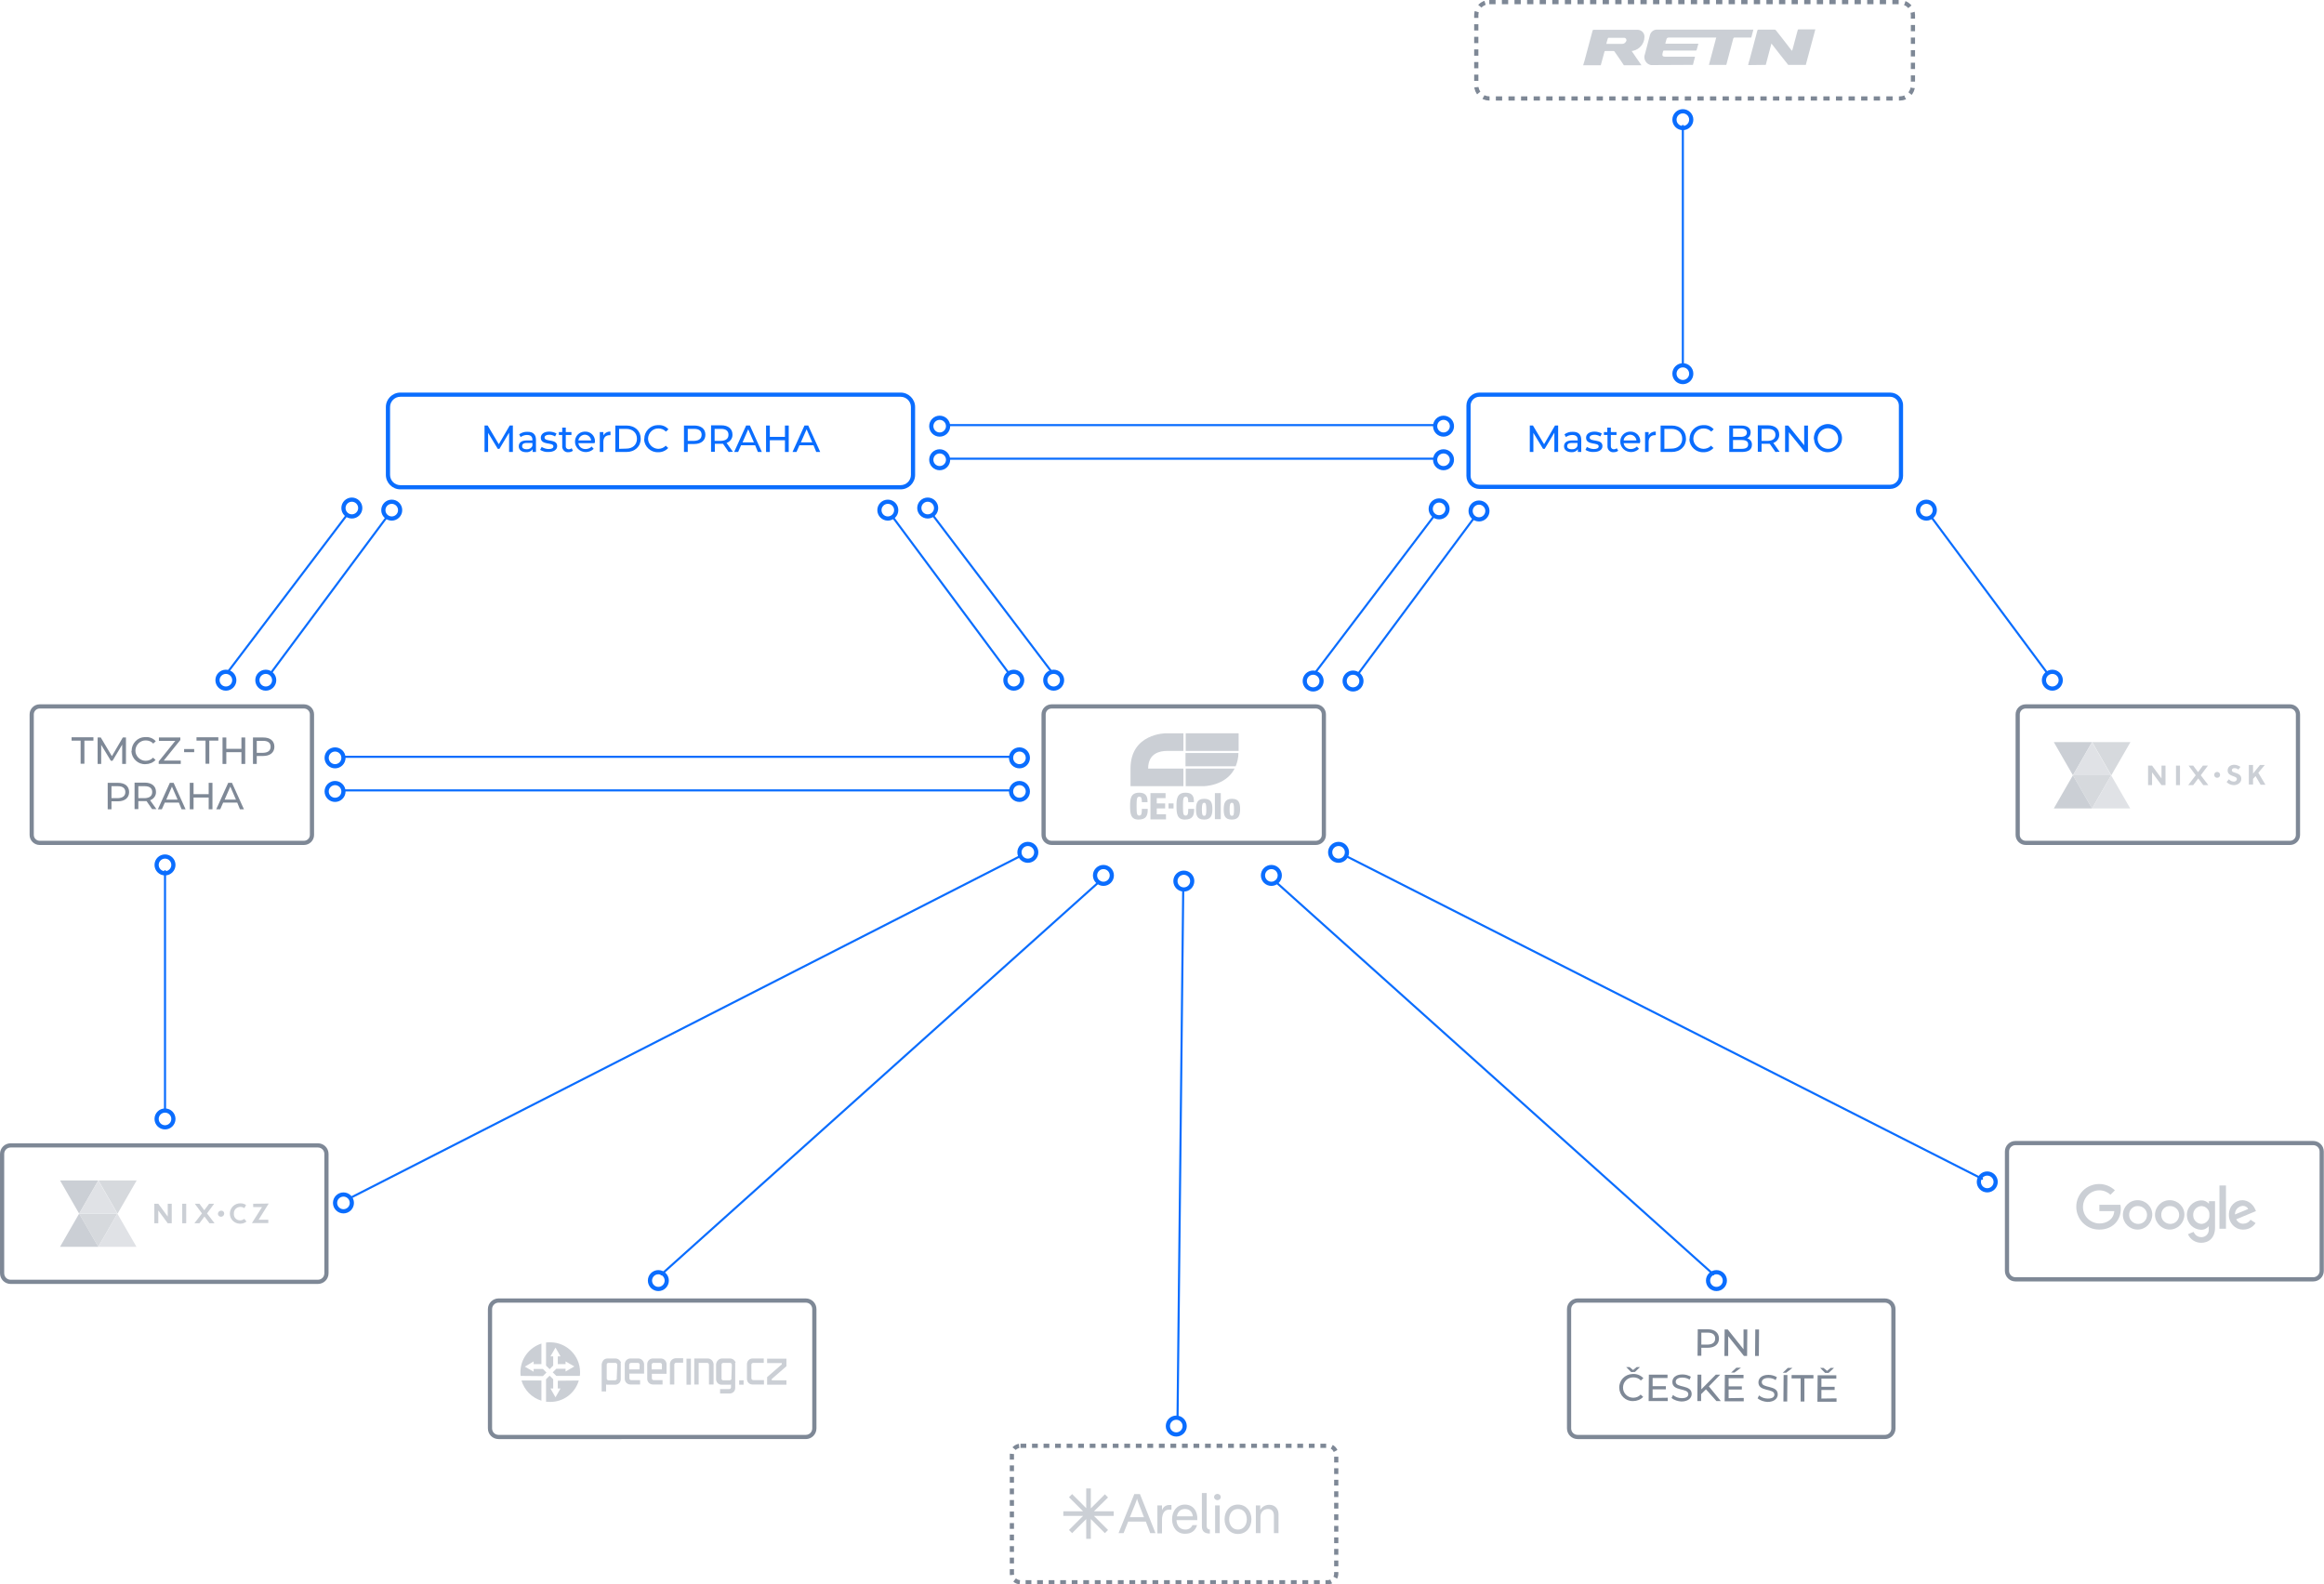 <?xml version="1.0" encoding="UTF-8"?> <svg xmlns="http://www.w3.org/2000/svg" xmlns:xlink="http://www.w3.org/1999/xlink" version="1.1" id="Vrstva_1" x="0px" y="0px" viewBox="0 0 1107 754.7" style="enable-background:new 0 0 1107 754.7;" xml:space="preserve"> <style type="text/css"> .st0{fill:#0A6DFE;} .st1{fill:none;stroke:#7E8896;stroke-width:2;stroke-miterlimit:10;stroke-dasharray:3;} .st2{fill:none;stroke:#7E8896;stroke-width:2;stroke-miterlimit:10;} .st3{fill:#7E8896;} .st4{fill:none;stroke:#7E8896;stroke-width:2;stroke-miterlimit:10;stroke-dasharray:2.747;} .st5{fill:none;stroke:#0A6DFE;stroke-miterlimit:10;} .st6{fill:none;stroke:#0A6DFE;stroke-width:2;stroke-linecap:round;stroke-miterlimit:10;} .st7{fill:none;stroke:#0A6DFE;stroke-linecap:round;stroke-miterlimit:10;} .st8{fill:#CBCFD5;} .st9{fill:#D6D9DD;} .st10{fill:#E0E2E6;} </style> <g id="Vrstva_2_00000047757699716844995650000011980952906248330910_"> <g id="Layer_1"> <path class="st0" d="M242.5,215.3l0-9.2l-4.6,7.7h-0.8l-4.6-7.6v9.1h-1.7v-12.6h1.5l5.3,8.9l5.2-8.9h1.5l0,12.6L242.5,215.3z"></path> <path class="st0" d="M255.3,209.5v5.8h-1.6V214c-0.7,1-1.9,1.5-3.1,1.4c-2.2,0-3.5-1.2-3.5-2.8c0-1.5,1-2.8,3.8-2.8h2.7v-0.3 c0-1.5-0.8-2.3-2.6-2.3c-1.1,0-2.2,0.4-3,1l-0.7-1.3c1.1-0.8,2.5-1.3,3.9-1.2C253.8,205.6,255.3,206.9,255.3,209.5z M253.6,212.4 V211h-2.7c-1.7,0-2.2,0.7-2.2,1.5c0,1,0.8,1.5,2.1,1.5C252,214.1,253.1,213.5,253.6,212.4z"></path> <path class="st0" d="M257.3,214.3l0.7-1.4c1,0.6,2.2,1,3.3,1c1.6,0,2.3-0.5,2.3-1.3c0-2.1-6-0.3-6-4.1c0-1.7,1.5-2.9,4-2.9 c1.2,0,2.4,0.3,3.5,0.9l-0.7,1.4c-0.8-0.5-1.8-0.8-2.8-0.8c-1.5,0-2.2,0.6-2.2,1.3c0,2.3,6,0.4,6,4.1c0,1.7-1.6,2.8-4.1,2.8 C259.8,215.4,258.5,215,257.3,214.3z"></path> <path class="st0" d="M272.9,214.7c-0.6,0.5-1.3,0.7-2.1,0.7c-1.5,0.2-2.8-0.9-3-2.4c0-0.2,0-0.4,0-0.6v-5.2h-1.6v-1.4h1.6v-2.1 h1.7v2.1h2.7v1.4h-2.7v5.2c-0.1,0.8,0.4,1.5,1.2,1.6c0.1,0,0.2,0,0.3,0c0.5,0,1-0.2,1.3-0.5L272.9,214.7z"></path> <path class="st0" d="M283.2,211.1h-7.7c0.2,1.7,1.7,2.9,3.5,2.8c1,0,2.1-0.4,2.8-1.2l1,1.1c-2,2-5.3,2.1-7.4,0.1 c-0.9-0.9-1.5-2.1-1.5-3.4c-0.1-2.6,1.9-4.8,4.5-4.9c0.1,0,0.2,0,0.3,0c2.5-0.1,4.7,1.9,4.7,4.5c0,0.1,0,0.3,0,0.4 C283.3,210.7,283.3,210.9,283.2,211.1z M275.5,209.8h6.1c-0.2-1.7-1.7-2.9-3.4-2.7C276.8,207.3,275.7,208.4,275.5,209.8z"></path> <path class="st0" d="M290.8,205.6v1.7c-0.1,0-0.3,0-0.4,0c-1.9,0-3,1.1-3,3.2v4.8h-1.7v-9.5h1.7v1.6 C288.1,206.2,289.4,205.5,290.8,205.6z"></path> <path class="st0" d="M293.1,202.7h5.3c4.1,0,6.8,2.6,6.8,6.3s-2.8,6.3-6.8,6.3h-5.3V202.7z M298.3,213.7c3.1,0,5.1-1.9,5.1-4.7 c0-2.8-2-4.7-5.1-4.7h-3.4v9.5L298.3,213.7z"></path> <path class="st0" d="M306.9,209c0-3.5,2.8-6.4,6.3-6.5c0.1,0,0.3,0,0.4,0c1.8-0.1,3.6,0.6,4.8,2l-1.2,1.1c-0.9-1-2.2-1.5-3.5-1.5 c-2.7-0.1-4.9,2.1-5,4.7s2.1,4.9,4.7,5c0.1,0,0.1,0,0.2,0c1.3,0,2.6-0.5,3.5-1.5l1.2,1.1c-1.2,1.3-3,2.1-4.8,2 c-3.5,0.2-6.5-2.6-6.7-6.1C306.9,209.2,306.9,209.1,306.9,209z"></path> <path class="st0" d="M336,207.1c0,2.7-2,4.4-5.3,4.4h-3.1v3.8h-1.8v-12.6h4.9C334,202.7,336,204.3,336,207.1z M334.2,207.1 c0-1.8-1.2-2.8-3.5-2.8h-3.1v5.7h3.1C333,209.9,334.2,208.9,334.2,207.1z"></path> <path class="st0" d="M347.1,215.3l-2.7-3.9c-0.3,0-0.5,0-0.8,0h-3.1v3.8h-1.8v-12.6h4.9c3.3,0,5.3,1.7,5.3,4.4 c0.1,1.8-1.1,3.4-2.8,4l3,4.2L347.1,215.3z M347,207.1c0-1.8-1.2-2.8-3.5-2.8h-3.1v5.7h3.1C345.8,209.9,347,208.9,347,207.1 L347,207.1z"></path> <path class="st0" d="M359.7,212.1H353l-1.4,3.2h-1.9l5.7-12.6h1.8l5.7,12.6h-1.9L359.7,212.1z M359.1,210.7l-2.7-6.2l-2.7,6.2 H359.1z"></path> <path class="st0" d="M375.7,202.7v12.6h-1.8v-5.6h-7.2v5.6h-1.8v-12.6h1.8v5.4h7.2v-5.4H375.7z"></path> <path class="st0" d="M387.5,212.1h-6.7l-1.4,3.2h-1.9l5.7-12.6h1.8l5.7,12.6h-1.9L387.5,212.1z M386.9,210.7l-2.7-6.2l-2.7,6.2 H386.9z"></path> <path class="st0" d="M429,189c2.7,0,4.9,2.2,4.9,4.9v32.3c0,2.7-2.2,4.9-4.9,4.9H190.7c-2.7,0-4.9-2.2-4.9-4.9v-32.3 c0-2.7,2.2-4.9,4.9-4.9H429 M429,187H190.7c-3.8,0-6.9,3.1-6.9,6.9v32.3c0,3.8,3.1,6.9,6.9,6.9H429c3.8,0,6.9-3.1,6.9-6.9 c0,0,0,0,0,0v-32.3C435.9,190.1,432.8,187,429,187C429,187,429,187,429,187z"></path> <path class="st0" d="M740.4,215.3l0-9.2l-4.6,7.7H735l-4.6-7.6v9.1h-1.7v-12.6h1.5l5.3,8.9l5.2-8.9h1.5l0,12.6L740.4,215.3z"></path> <path class="st0" d="M753.2,209.5v5.8h-1.6V214c-0.7,1-1.9,1.5-3.1,1.4c-2.2,0-3.5-1.2-3.5-2.8c0-1.5,1-2.8,3.8-2.8h2.7v-0.3 c0-1.5-0.8-2.3-2.6-2.3c-1.1,0-2.2,0.4-3,1l-0.7-1.3c1.1-0.8,2.5-1.3,3.9-1.2C751.7,205.6,753.2,206.9,753.2,209.5z M751.4,212.4 V211h-2.7c-1.7,0-2.2,0.7-2.2,1.5c0,1,0.8,1.5,2.1,1.5C749.9,214.1,751,213.5,751.4,212.4L751.4,212.4z"></path> <path class="st0" d="M755.2,214.3l0.7-1.4c1,0.6,2.2,1,3.3,1c1.6,0,2.3-0.5,2.3-1.3c0-2.1-6-0.3-6-4.1c0-1.7,1.5-2.9,4-2.9 c1.2,0,2.4,0.3,3.5,0.9l-0.7,1.4c-0.8-0.5-1.8-0.8-2.8-0.8c-1.5,0-2.3,0.6-2.3,1.3c0,2.3,6.1,0.4,6.1,4.1c0,1.7-1.6,2.8-4.1,2.8 C757.7,215.4,756.3,215,755.2,214.3z"></path> <path class="st0" d="M770.8,214.7c-0.6,0.5-1.3,0.7-2.1,0.7c-1.5,0.2-2.8-0.9-3-2.4c0-0.2,0-0.4,0-0.6v-5.2H764v-1.4h1.6v-2.1h1.7 v2.1h2.7v1.4h-2.7v5.2c-0.1,0.8,0.4,1.5,1.2,1.6c0.1,0,0.2,0,0.3,0c0.5,0,1-0.2,1.3-0.5L770.8,214.7z"></path> <path class="st0" d="M781.1,211.1h-7.7c0.2,1.7,1.7,2.9,3.5,2.8c1,0,2-0.4,2.8-1.2l1,1.1c-2,2-5.3,2.1-7.4,0.1 c-0.9-0.9-1.5-2.1-1.5-3.4c-0.1-2.6,1.9-4.8,4.5-4.9c0.1,0,0.2,0,0.3,0c2.5-0.1,4.7,1.9,4.7,4.5c0,0.1,0,0.3,0,0.4 C781.1,210.7,781.1,210.9,781.1,211.1z M773.4,209.8h6.1c-0.2-1.7-1.7-2.9-3.4-2.7C774.7,207.3,773.5,208.4,773.4,209.8z"></path> <path class="st0" d="M788.7,205.6v1.7c-0.1,0-0.3,0-0.4,0c-1.9,0-3,1.1-3,3.2v4.8h-1.7v-9.5h1.7v1.6 C785.9,206.2,787.3,205.5,788.7,205.6z"></path> <path class="st0" d="M791,202.7h5.3c4.1,0,6.8,2.6,6.8,6.3s-2.8,6.3-6.8,6.3H791V202.7z M796.2,213.7c3.1,0,5.1-1.9,5.1-4.7 c0-2.8-2-4.7-5.1-4.7h-3.4v9.5L796.2,213.7z"></path> <path class="st0" d="M804.8,209c0-3.5,2.8-6.4,6.3-6.5c0.1,0,0.3,0,0.4,0c1.8-0.1,3.6,0.6,4.8,2l-1.2,1.1c-0.9-1-2.2-1.5-3.5-1.5 c-2.7-0.1-4.9,2.1-5,4.7c-0.1,2.7,2.1,4.9,4.7,5c0.1,0,0.1,0,0.2,0c1.3,0,2.6-0.5,3.5-1.5l1.2,1.1c-1.2,1.3-3,2.1-4.8,2 c-3.5,0.2-6.5-2.6-6.7-6.1C804.8,209.2,804.8,209.1,804.8,209z"></path> <path class="st0" d="M834.5,211.9c0,2.2-1.6,3.4-4.8,3.4h-6v-12.6h5.7c2.9,0,4.5,1.2,4.5,3.3c0,1.2-0.6,2.3-1.7,2.8 C833.6,209.1,834.6,210.4,834.5,211.9z M825.5,204.1v4h3.7c1.8,0,2.9-0.7,2.9-2c0-1.3-1-2-2.9-2H825.5z M832.7,211.7 c0-1.5-1.1-2.1-3.1-2.1h-4.1v4.2h4.1C831.6,213.8,832.7,213.2,832.7,211.7L832.7,211.7z"></path> <path class="st0" d="M845.7,215.3l-2.7-3.9c-0.3,0-0.5,0-0.8,0h-3.1v3.8h-1.8v-12.6h4.9c3.3,0,5.3,1.7,5.3,4.4 c0.1,1.8-1.1,3.4-2.8,4l3,4.2L845.7,215.3z M845.7,207.1c0-1.8-1.2-2.8-3.5-2.8h-3.1v5.7h3.1C844.5,209.9,845.7,208.9,845.7,207.1 L845.7,207.1z"></path> <path class="st0" d="M861.2,202.7v12.6h-1.5l-7.6-9.4v9.4h-1.8v-12.6h1.5l7.6,9.4v-9.4H861.2z"></path> <path class="st0" d="M864,209c-0.1-3.7,2.7-6.8,6.4-7c3.7-0.1,6.8,2.7,7,6.4s-2.7,6.8-6.4,7c-0.1,0-0.2,0-0.2,0 c-3.5,0.2-6.5-2.6-6.7-6.1C864,209.2,864,209.1,864,209z M875.6,209c0-2.7-2.1-4.9-4.8-5c-2.7,0-4.9,2.1-5,4.8s2.1,4.9,4.8,5 c0,0,0,0,0.1,0c2.6,0.1,4.8-2,4.9-4.6C875.6,209.2,875.6,209.1,875.6,209z"></path> <path class="st0" d="M900.3,189c2.3,0,4.2,1.9,4.2,4.2v33.5c0,2.3-1.9,4.2-4.2,4.2H704.7c-2.3,0-4.2-1.9-4.2-4.2v-33.5 c0-2.3,1.9-4.2,4.2-4.2H900.3 M900.3,187H704.7c-3.4,0-6.2,2.8-6.2,6.2v0v33.5c0,3.4,2.8,6.2,6.2,6.2l0,0h195.6 c3.4,0,6.2-2.8,6.2-6.2c0,0,0,0,0,0v-33.5C906.6,189.8,903.8,187,900.3,187C900.3,187,900.3,187,900.3,187z"></path> <path class="st1" d="M709.4,1h195.6c3.4,0,6.2,2.8,6.2,6.2v33.5c0,3.4-2.8,6.2-6.2,6.2H709.4c-3.4,0-6.2-2.8-6.2-6.2V7.2 C703.2,3.8,706,1,709.4,1z"></path> <path class="st2" d="M500.9,336.5h125.9c2.1,0,3.8,1.7,3.8,3.8v57.4c0,2.1-1.7,3.8-3.8,3.8H500.9c-2.1,0-3.8-1.7-3.8-3.8v-57.4 C497.1,338.2,498.8,336.5,500.9,336.5z"></path> <path class="st2" d="M964.9,336.5h125.9c2.1,0,3.8,1.7,3.8,3.8v57.4c0,2.1-1.7,3.8-3.8,3.8H964.9c-2.1,0-3.8-1.7-3.8-3.8v-57.4 C961.1,338.2,962.8,336.5,964.9,336.5z"></path> <path class="st3" d="M818.8,637.6c0,2.7-2,4.4-5.3,4.4l-3.1,0l0,3.8l-1.8,0l0.1-12.6l4.9,0C816.8,633.2,818.8,634.9,818.8,637.6z M817,637.6c0-1.8-1.2-2.8-3.5-2.8l-3.1,0l0,5.7l3.1,0C815.8,640.4,817,639.4,817,637.6z"></path> <path class="st3" d="M832.3,633.3l-0.1,12.6l-1.5,0l-7.5-9.4l0,9.4l-1.8,0l0.1-12.6l1.5,0l7.5,9.4l0-9.4L832.3,633.3z"></path> <path class="st3" d="M836.1,633.3l1.8,0l-0.1,12.6l-1.8,0L836.1,633.3z"></path> <path class="st3" d="M781.5,664.3l1.2,1.1c-1.2,1.3-3,2-4.8,2c-3.6,0.1-6.5-2.7-6.6-6.3s2.7-6.5,6.3-6.6c0.1,0,0.3,0,0.4,0 c1.8-0.1,3.6,0.7,4.8,2l-1.2,1.1c-0.9-1-2.2-1.5-3.5-1.5c-2.7-0.1-4.9,2-5,4.7c-0.1,2.7,2,4.9,4.7,5c0.1,0,0.1,0,0.2,0 C779.3,665.8,780.6,665.3,781.5,664.3z M777,653.6l-2.4-2.4l1.6,0l1.7,1.4l1.7-1.4l1.6,0l-2.4,2.3L777,653.6z"></path> <path class="st3" d="M794.4,665.8l0,1.6l-9.1,0l0.1-12.6l8.9,0l0,1.6l-7.1,0l0,3.9l6.3,0l0,1.5l-6.3,0l0,4.1L794.4,665.8z"></path> <path class="st3" d="M796.2,665.9l0.7-1.4c1.2,1,2.6,1.5,4.2,1.5c2.2,0,3.1-0.8,3.1-1.9c0-3.1-7.6-1.2-7.6-5.8 c0-1.9,1.5-3.6,4.8-3.6c1.4,0,2.8,0.4,4,1.1l-0.6,1.4c-1-0.7-2.2-1-3.5-1c-2.1,0-3.1,0.9-3.1,2c0,3.1,7.6,1.2,7.6,5.8 c0,1.9-1.6,3.6-4.9,3.6C799.3,667.5,797.5,667,796.2,665.9z"></path> <path class="st3" d="M812.6,661.8l-2.3,2.3l0,3.3l-1.8,0l0.1-12.6l1.8,0l0,7l6.9-7l2.1,0l-5.4,5.6l5.7,7l-2.1,0L812.6,661.8z"></path> <path class="st3" d="M830.6,665.9l0,1.6l-9.1,0l0.1-12.6l8.9,0l0,1.6l-7.1,0l0,3.9l6.3,0l0,1.5l-6.3,0l0,4.1L830.6,665.9z M826.2,653.8l-1.6,0l2.5-2.3l2.2,0L826.2,653.8z"></path> <path class="st3" d="M837.2,666.1l0.7-1.4c1.2,1,2.6,1.5,4.2,1.5c2.2,0,3.1-0.8,3.1-1.9c0-3.1-7.6-1.2-7.6-5.8 c0-1.9,1.5-3.6,4.8-3.6c1.4,0,2.8,0.4,4,1.1l-0.6,1.4c-1-0.7-2.2-1-3.5-1c-2.1,0-3.1,0.9-3.1,2c0,3.1,7.6,1.2,7.6,5.8 c0,1.9-1.6,3.6-4.9,3.6C840.3,667.7,838.6,667.2,837.2,666.1z"></path> <path class="st3" d="M851.6,651.6l2.2,0l-3,2.3l-1.6,0L851.6,651.6z M849.6,655l1.8,0l-0.1,12.6l-1.8,0L849.6,655z"></path> <path class="st3" d="M857.7,656.6l-4.3,0l0-1.6l10.4,0l0,1.6l-4.3,0l0,11l-1.8,0L857.7,656.6z"></path> <path class="st3" d="M874.8,666.1l0,1.6l-9.1,0l0.1-12.6l8.9,0l0,1.6l-7.1,0l0,3.9l6.3,0l0,1.5l-6.3,0l0,4.1L874.8,666.1z M869.4,654l-2.4-2.4l1.6,0l1.7,1.4l1.7-1.4l1.6,0L871,654L869.4,654z"></path> <path class="st2" d="M237.5,619.5h146.3c2.3,0,4.1,1.8,4.1,4.1v56.8c0,2.3-1.8,4.1-4.1,4.1H237.5c-2.3,0-4.1-1.8-4.1-4.1v-56.8 C233.4,621.3,235.3,619.5,237.5,619.5z"></path> <path class="st2" d="M5.1,545.6h146.3c2.3,0,4.1,1.8,4.1,4.1v56.8c0,2.3-1.8,4.1-4.1,4.1H5.1c-2.3,0-4.1-1.8-4.1-4.1v-56.8 C1,547.4,2.8,545.6,5.1,545.6z"></path> <path class="st4" d="M486.1,688.7h146.3c2.3,0,4.1,1.8,4.1,4.1v56.8c0,2.3-1.8,4.1-4.1,4.1H486.1c-2.3,0-4.1-1.8-4.1-4.1v-56.8 C482,690.6,483.8,688.7,486.1,688.7z"></path> <path class="st2" d="M751.5,619.5h146.3c2.3,0,4.1,1.8,4.1,4.1v56.8c0,2.3-1.8,4.1-4.1,4.1H751.5c-2.3,0-4.1-1.8-4.1-4.1v-56.8 C747.4,621.3,749.3,619.5,751.5,619.5z"></path> <path class="st3" d="M38.4,352.8h-4.3v-1.6h10.4v1.6h-4.3v11h-1.8V352.8z"></path> <path class="st3" d="M58.2,363.9l0-9.2l-4.6,7.7h-0.8l-4.6-7.6v9.1h-1.7v-12.6H48l5.3,8.9l5.2-8.9h1.5l0,12.6H58.2z"></path> <path class="st3" d="M62.7,357.6c0-3.5,2.8-6.4,6.3-6.5c0.1,0,0.3,0,0.4,0c1.8-0.1,3.6,0.6,4.8,2l-1.2,1.1c-0.9-1-2.2-1.5-3.5-1.5 c-2.7-0.1-4.9,2.1-5,4.7s2.1,4.9,4.7,5c0.1,0,0.1,0,0.2,0c1.3,0,2.6-0.5,3.5-1.5l1.2,1.1c-1.2,1.3-3,2-4.8,2 c-3.5,0.2-6.5-2.6-6.7-6.1C62.7,357.8,62.7,357.7,62.7,357.6z"></path> <path class="st3" d="M86.1,362.3v1.6H75.6v-1.2l7.9-9.8h-7.8v-1.6h10.2v1.2l-7.9,9.8H86.1z"></path> <path class="st3" d="M87.7,356.8h4.8v1.5h-4.8V356.8z"></path> <path class="st3" d="M97.9,352.8h-4.3v-1.6H104v1.6h-4.3v11h-1.8V352.8z"></path> <path class="st3" d="M116.8,351.3v12.6H115v-5.6h-7.2v5.6h-1.8v-12.6h1.8v5.4h7.2v-5.4H116.8z"></path> <path class="st3" d="M130.7,355.7c0,2.7-2,4.4-5.3,4.4h-3.1v3.8h-1.8v-12.6h4.9C128.7,351.3,130.7,352.9,130.7,355.7z M128.9,355.7c0-1.8-1.2-2.8-3.5-2.8h-3.1v5.7h3.1C127.7,358.5,128.9,357.5,128.9,355.7z"></path> <path class="st3" d="M61.5,377.3c0,2.7-2,4.4-5.3,4.4h-3.1v3.8h-1.8v-12.6h4.9C59.5,372.9,61.5,374.5,61.5,377.3z M59.7,377.3 c0-1.8-1.2-2.8-3.5-2.8h-3.1v5.7h3.1C58.5,380.1,59.7,379.1,59.7,377.3z"></path> <path class="st3" d="M72.5,385.5l-2.7-3.9c-0.3,0-0.5,0-0.8,0h-3.1v3.8h-1.8v-12.6H69c3.3,0,5.3,1.7,5.3,4.4 c0.1,1.8-1.1,3.4-2.8,4l3,4.2H72.5z M72.5,377.3c0-1.8-1.2-2.8-3.5-2.8h-3.1v5.7H69C71.3,380.1,72.5,379.1,72.5,377.3L72.5,377.3z "></path> <path class="st3" d="M85.2,382.3h-6.7l-1.4,3.2h-1.9l5.7-12.6h1.8l5.7,12.6h-1.9L85.2,382.3z M84.6,380.9l-2.7-6.2l-2.7,6.2H84.6z "></path> <path class="st3" d="M101.2,372.9v12.6h-1.8v-5.6h-7.2v5.6h-1.8v-12.6h1.8v5.4h7.2v-5.4H101.2z"></path> <path class="st3" d="M113,382.3h-6.7l-1.4,3.2h-1.9l5.7-12.6h1.8l5.7,12.6h-1.9L113,382.3z M112.4,380.9l-2.7-6.2l-2.7,6.2H112.4z "></path> <path class="st2" d="M18.9,336.5h125.9c2.1,0,3.8,1.7,3.8,3.8v57.4c0,2.1-1.7,3.8-3.8,3.8H18.9c-2.1,0-3.8-1.7-3.8-3.8v-57.4 C15.1,338.2,16.8,336.5,18.9,336.5z"></path> <line class="st5" x1="452.1" y1="202.5" x2="683.1" y2="202.5"></line> <circle class="st6" cx="447.6" cy="203" r="4"></circle> <circle class="st6" cx="687.6" cy="203" r="4"></circle> <circle class="st6" cx="801.6" cy="178" r="4"></circle> <circle class="st6" cx="801.6" cy="57" r="4"></circle> <line class="st5" x1="452.1" y1="218.5" x2="683.1" y2="218.5"></line> <circle class="st6" cx="447.6" cy="219" r="4"></circle> <circle class="st6" cx="687.6" cy="219" r="4"></circle> <line class="st5" x1="163.1" y1="360.5" x2="481.1" y2="360.5"></line> <circle class="st6" cx="159.6" cy="361" r="4"></circle> <circle class="st6" cx="485.6" cy="361" r="4"></circle> <line class="st5" x1="163.1" y1="376.5" x2="481.1" y2="376.5"></line> <circle class="st6" cx="159.6" cy="377" r="4"></circle> <circle class="st6" cx="485.6" cy="377" r="4"></circle> <line class="st7" x1="801.6" y1="174" x2="801.6" y2="60"></line> <circle class="st6" cx="78.6" cy="533" r="4"></circle> <circle class="st6" cx="78.6" cy="412" r="4"></circle> <line class="st7" x1="78.6" y1="529" x2="78.6" y2="415"></line> <circle class="st6" cx="167.6" cy="242" r="4"></circle> <circle class="st6" cx="107.6" cy="324" r="4"></circle> <circle class="st6" cx="126.6" cy="324" r="4"></circle> <circle class="st6" cx="186.6" cy="243" r="4"></circle> <line class="st7" x1="165.1" y1="245.5" x2="108.6" y2="320"></line> <line class="st7" x1="184.1" y1="246.5" x2="129.1" y2="320.5"></line> <circle class="st6" cx="441.9" cy="242" r="4"></circle> <circle class="st6" cx="501.9" cy="324" r="4"></circle> <circle class="st6" cx="482.9" cy="324" r="4"></circle> <circle class="st6" cx="422.9" cy="243" r="4"></circle> <line class="st7" x1="444.4" y1="245.5" x2="500.9" y2="320"></line> <line class="st7" x1="425.4" y1="246.5" x2="480.4" y2="320.5"></line> <circle class="st6" cx="685.5" cy="242.4" r="4"></circle> <circle class="st6" cx="625.5" cy="324.4" r="4"></circle> <circle class="st6" cx="644.5" cy="324.4" r="4"></circle> <circle class="st6" cx="704.5" cy="243.4" r="4"></circle> <line class="st7" x1="683" y1="245.9" x2="626.5" y2="320.4"></line> <line class="st7" x1="702" y1="246.9" x2="647" y2="320.9"></line> <circle class="st6" cx="977.6" cy="324" r="4"></circle> <circle class="st6" cx="917.6" cy="243" r="4"></circle> <line class="st7" x1="920.1" y1="246.5" x2="975.1" y2="320.5"></line> <path id="path2998" class="st8" d="M1010,573.9h-10v3h7.1c-0.3,4.1-3.8,5.9-7.1,5.9c-4.4-0.1-7.9-3.6-7.8-8 c0.1-4.3,3.5-7.8,7.8-7.8c2,0,3.9,0.8,5.3,2.1l2.1-2.1c-2-1.9-4.7-3-7.5-3c-6,0-10.9,4.8-10.9,10.8c0,6,4.8,10.9,10.8,10.9 c0.1,0,0.2,0,0.3,0c5.8,0,10.1-4,10.1-9.9C1010.2,575.2,1010.2,574.5,1010,573.9L1010,573.9z"></path> <path id="path3000" class="st8" d="M1018.2,571.7c-3.9,0-7,3.2-7,7c0,3.9,3.2,7,7,7c3.8,0,6.9-3.1,7-7c0.1-3.8-3-6.9-6.8-7 C1018.4,571.7,1018.3,571.7,1018.2,571.7L1018.2,571.7z M1018.2,574.5c2.3-0.1,4.4,1.6,4.5,4s-1.6,4.4-4,4.5 c-2.3,0.1-4.4-1.6-4.5-4c0-0.1,0-0.2,0-0.3c-0.1-2.2,1.6-4.1,3.8-4.2C1018.1,574.5,1018.2,574.5,1018.2,574.5z"></path> <path id="path3005" class="st8" d="M1033.5,571.7c-3.9,0-7,3.2-7,7s3.2,7,7,7c3.8,0,6.9-3.1,7-7c0.1-3.8-3-6.9-6.8-7 C1033.6,571.7,1033.5,571.7,1033.5,571.7z M1033.5,574.5c2.3-0.1,4.4,1.6,4.5,4c0.1,2.3-1.6,4.4-4,4.5c-2.3,0.1-4.4-1.6-4.5-4 c0-0.1,0-0.2,0-0.3c-0.1-2.2,1.6-4.1,3.8-4.2C1033.4,574.5,1033.4,574.5,1033.5,574.5z"></path> <path id="path3007" class="st8" d="M1048.4,571.8c-3.9,0.2-6.9,3.4-6.7,7.3c0.1,3.6,3,6.5,6.6,6.7c1.5,0.1,2.9-0.6,3.8-1.7v1.4 c0.2,1.9-1.2,3.6-3.1,3.8c-0.2,0-0.4,0-0.5,0c-1.6,0-3-1-3.6-2.5l-2.7,1.1c1.1,2.5,3.5,4.1,6.3,4.1c3.7,0,6.6-2.4,6.6-7.3v-12.5 h-2.9v1.2C1051.2,572.3,1049.9,571.7,1048.4,571.8L1048.4,571.8z M1048.7,574.5c2.2,0.1,3.9,2,3.7,4.2c0,0,0,0.1,0,0.1 c0.2,2.1-1.4,4-3.6,4.2c-0.1,0-0.1,0-0.2,0c-2.2-0.1-3.9-1.9-3.9-4.1c0,0,0-0.1,0-0.1c-0.1-2.2,1.5-4.1,3.8-4.3 C1048.6,574.5,1048.7,574.5,1048.7,574.5L1048.7,574.5z"></path> <path id="path3011" class="st8" d="M1068.2,571.7c-3.5,0-6.5,2.8-6.5,7c-0.1,3.7,2.8,6.9,6.5,7c0.1,0,0.2,0,0.4,0 c2.3,0,4.5-1.1,5.8-3.1l-2.4-1.6c-0.7,1.2-2,1.9-3.4,1.9c-1.5,0.1-2.8-0.8-3.4-2.1l9.4-3.9l-0.5-1.1 C1073,573.4,1070.7,571.8,1068.2,571.7L1068.2,571.7z M1068.3,574.4c1.1,0,2.1,0.5,2.6,1.5l-6.3,2.6 C1064.5,576.4,1066.1,574.6,1068.3,574.4C1068.3,574.4,1068.3,574.4,1068.3,574.4z"></path> <path id="path3015" class="st8" d="M1057.2,585.3h3.1v-20.6h-3.1V585.3z"></path> <path class="st2" d="M960,544.5h141.9c2.2,0,4,1.8,4,4v56.9c0,2.2-1.8,4-4,4H960c-2.2,0-4-1.8-4-4v-56.9 C956,546.3,957.8,544.5,960,544.5z"></path> <circle class="st6" cx="163.6" cy="573" r="4"></circle> <circle class="st6" cx="489.6" cy="406" r="4"></circle> <line class="st7" x1="167.1" y1="570.5" x2="485.6" y2="408"></line> <circle class="st6" cx="946.6" cy="563" r="4"></circle> <circle class="st6" cx="637.6" cy="406" r="4"></circle> <line class="st7" x1="944.1" y1="561.5" x2="641.6" y2="408"></line> <circle class="st6" cx="313.6" cy="610" r="4"></circle> <circle class="st6" cx="525.6" cy="417" r="4"></circle> <line class="st7" x1="315.1" y1="607" x2="523.6" y2="420"></line> <circle class="st6" cx="817.6" cy="610" r="4"></circle> <circle class="st6" cx="605.6" cy="417" r="4"></circle> <line class="st7" x1="816.1" y1="607" x2="607.6" y2="420"></line> <circle class="st6" cx="563.9" cy="419.7" r="4"></circle> <circle class="st6" cx="560.3" cy="679.3" r="4"></circle> <line class="st7" x1="560.9" y1="675.5" x2="563.6" y2="424.5"></line> <path class="st8" d="M46.8,562.3l-9.1,15.8l-9.1-15.8H46.8z"></path> <path class="st9" d="M55.9,578.1l-9.1,15.8l-9.1-15.8H55.9z"></path> <path class="st10" d="M37.7,578.1l9.1-15.8l9.1,15.8H37.7z"></path> <path class="st8" d="M28.6,593.9l9.1-15.8l9.1,15.8H28.6z"></path> <path class="st9" d="M65.1,562.3l-9.1,15.8l-9.1-15.8H65.1z"></path> <path class="st10" d="M46.8,593.9l9.1-15.8l9.1,15.8H46.8z"></path> <path class="st8" d="M75.4,576.6v6.1h-1.9v-9.3h1.9l4.5,6.1v-6.1h1.9v9.3h-1.9L75.4,576.6z"></path> <path class="st8" d="M86.8,573.4h1.9v9.3h-1.9V573.4z"></path> <path class="st8" d="M95,573.4l2.3,3.1l2.3-3.1h2.4l-3.4,4.6l3.6,4.7h-2.4l-2.4-3.2l-2.4,3.2h-2.4l3.6-4.7l-3.4-4.6L95,573.4 L95,573.4z"></path> <path class="st8" d="M114.6,573.2c-2.7-0.1-5,2-5.1,4.7c0,0,0,0.1,0,0.1c-0.1,2.6,2,4.8,4.6,4.9c0.1,0,0.3,0,0.4,0 c1,0,2-0.3,2.9-1l-1-1.3c-0.6,0.4-1.2,0.7-1.9,0.7c-1.6,0.1-3-1.1-3.1-2.7c0-0.2,0-0.3,0-0.5c-0.1-1.7,1.2-3.1,2.9-3.2 c0.1,0,0.1,0,0.2,0c0.7,0,1.3,0.2,1.9,0.6l0.8-1.5C116.5,573.5,115.6,573.2,114.6,573.2z"></path> <path class="st8" d="M120.6,573.4v1.6h4.2l-4.8,7.6h7.8v-1.6h-4.6l4.8-7.7L120.6,573.4z"></path> <path class="st8" d="M106.8,578.1c0,0.8-0.7,1.5-1.5,1.5c-0.8,0-1.5-0.6-1.5-1.4c0,0,0,0,0,0c0-0.8,0.7-1.5,1.5-1.5 C106.1,576.6,106.8,577.2,106.8,578.1z"></path> <path class="st8" d="M564.8,374.5h8.4c0,0,10.6,0,14.9-8.4h-23.3V374.5z"></path> <path class="st8" d="M538.5,366.1v8.4h25.2v-8.4h-16.8c0-7.3,5.6-8.4,8.9-8.4h7.9v-8.4h-8.4C555.3,349.3,538.5,349.3,538.5,366.1"></path> <rect x="564.8" y="349.3" class="st8" width="25.2" height="8.4"></rect> <path class="st8" d="M564.8,365h23.8c0.8-2,1.3-4.1,1.3-6.3h-25.2V365z"></path> <path class="st8" d="M543.9,382.1c0-1.8-0.2-2.6-1.2-2.6c-1.2,0-1.3,1.1-1.3,4.4c0,3.7,0.1,4.6,1.3,4.6c1.1,0,1.2-1.2,1.2-3.2h2.8 v0.4c0,2.7-0.7,4.7-4.4,4.7c-3.7,0-4-2.8-4-6.5c0-3.2,0.2-6.3,4.3-6.3c2.6,0,4,1.1,4,4v0.5L543.9,382.1z"></path> <path class="st8" d="M548,377.8h7.2v2.4h-4.2v2.5h4v2.4h-4v2.8h4.4v2.4H548V377.8z"></path> <path class="st8" d="M566,382.1c0-1.8-0.2-2.6-1.2-2.6c-1.2,0-1.3,1.1-1.3,4.4c0,3.7,0.1,4.6,1.3,4.6c1.1,0,1.2-1.2,1.2-3.2h2.8 v0.4c0,2.7-0.7,4.7-4.4,4.7c-3.7,0-4-2.8-4-6.5c0-3.2,0.2-6.3,4.3-6.3c2.6,0,4,1.1,4,4v0.5L566,382.1z"></path> <path class="st8" d="M573.6,382.4c-0.8,0-1.1,0.8-1.1,3.1c0,2.3,0.2,3.1,1.1,3.1c0.9,0,1-0.8,1-3.1 C574.6,383.2,574.4,382.4,573.6,382.4 M569.7,385.5c0-2.8,0.6-5,3.9-5c3.4,0,3.9,2.1,3.9,4.9c0,2.8-0.6,5-3.9,5 C570.1,390.4,569.7,388.3,569.7,385.5"></path> <rect x="578.7" y="377.8" class="st8" width="2.8" height="12.4"></rect> <path class="st8" d="M586.8,382.4c-0.8,0-1.1,0.8-1.1,3.1c0,2.3,0.2,3.1,1.1,3.1c0.9,0,1-0.8,1-3.1 C587.8,383.2,587.6,382.4,586.8,382.4 M582.9,385.5c0-2.8,0.6-5,3.9-5c3.4,0,3.9,2.1,3.9,4.9c0,2.8-0.6,5-3.9,5 C583.3,390.4,582.9,388.3,582.9,385.5"></path> <rect x="556.6" y="382.7" class="st8" width="2.4" height="2.4"></rect> <path class="st8" d="M996.5,353.5l-9.1,15.8l-9.1-15.8H996.5z"></path> <path class="st9" d="M1005.6,369.3l-9.1,15.8l-9.1-15.8H1005.6z"></path> <path class="st10" d="M987.4,369.3l9.1-15.8l9.1,15.8H987.4z"></path> <path class="st8" d="M978.3,385.1l9.1-15.8l9.1,15.8H978.3z"></path> <path class="st9" d="M1014.8,353.5l-9.1,15.8l-9.1-15.8H1014.8z"></path> <path class="st10" d="M996.5,385.1l9.1-15.8l9.1,15.8H996.5z"></path> <path class="st8" d="M1025.1,367.9v6.1h-1.9v-9.3h1.9l4.5,6.1v-6.1h1.9v9.3h-1.9L1025.1,367.9z"></path> <path class="st8" d="M1036.5,364.7h1.9v9.3h-1.9V364.7z"></path> <path class="st8" d="M1044.7,364.7l2.3,3.1l2.3-3.1h2.4l-3.4,4.6l3.6,4.7h-2.4l-2.4-3.2l-2.4,3.2h-2.4l3.6-4.7l-3.4-4.6 L1044.7,364.7L1044.7,364.7z"></path> <path class="st8" d="M1057.5,369.1c0,0.8-0.6,1.4-1.4,1.4s-1.4-0.6-1.4-1.4c0-0.8,0.6-1.4,1.4-1.4 C1056.9,367.7,1057.5,368.3,1057.5,369.1C1057.5,369.1,1057.5,369.1,1057.5,369.1z"></path> <path class="st8" d="M1066.2,366.6c-0.5-0.5-1.2-0.7-1.9-0.7c-0.7,0-1.2,0.4-1.2,1c0,0.9,1.1,1,2.2,1.4s2.3,1,2.3,2.7 c0,2-2,3-3.5,3c-1.3,0-2.6-0.5-3.5-1.5l1.1-1.3c0.6,0.7,1.4,1.1,2.3,1.1c0.7,0.1,1.4-0.4,1.5-1.1c0,0,0-0.1,0-0.1 c0-0.9-1.1-1.1-2.1-1.5c-1.1-0.4-2.3-1-2.3-2.6c0-1.8,1.5-2.7,3.1-2.7c1.1,0,2.1,0.4,3,1L1066.2,366.6z"></path> <path class="st8" d="M1076.5,364.4l-3.3,4.1v-4.1h-2v9.3h2V371l1.2-1.3l2.4,4.1h2.3l-3.4-5.7l3.1-3.7L1076.5,364.4z"></path> <path class="st8" d="M276.2,655.4H265l-1.7-1.7l1.7-1.7h4.4v1.3l4.2-2.4l-4.2-2.4v1.3h-3.7v-3.7h1.3l-2.4-4.2l-2.4,4.2h1.3v4.4 c-0.2,0.2-0.9,0.9-1.7,1.7c-0.8-0.8-1.5-1.5-1.7-1.7v-11c0.7-0.1,1.3-0.1,2-0.1c7.8,0,14.2,6.4,14.2,14.2 C276.3,654.3,276.3,654.9,276.2,655.4z M275.7,657.6c-1.8,6.1-7.3,10.2-13.6,10.2c-0.7,0-1.3-0.1-2-0.1V657l1.7-1.7l0.6,0.6 c0.5,0.5,1,1,1.1,1.1v4.4h-1.3l2.4,4.2l2.4-4.2h-1.3v-3.7L275.7,657.6z M257.9,667.2c-4.6-1.4-8.1-5-9.5-9.6h9.5V667.2z M248,655.4c-0.1-0.6-0.1-1.2-0.1-1.8c0-6.2,4.1-11.7,10-13.6v9.8h-3.7v-1.3L250,651l4.2,2.4v-1.3h4.4l1.7,1.7 c-0.6,0.6-1.1,1.1-1.7,1.7L248,655.4z M327,659.6h2.1v-12.4H327V659.6z M374.6,650.8v-3.6h-9.2v2.1h7v0.6l-7,6.1v3.6h9.2v-2.1h-7 v-0.6L374.6,650.8z M352.1,659.6h2.1v-2.1h-2.1V659.6z M314.7,647.1H311c-1.5,0-2.7,1.2-2.7,2.7c0,0,0,0,0,0v7 c0,1.5,1.2,2.7,2.7,2.7c0,0,0,0,0.1,0h4.5v-2.1h-4.3c-0.4,0-0.8-0.4-0.8-0.8c0,0,0,0,0,0v-2.2h7v-4.5 C317.5,648.3,316.3,647.1,314.7,647.1C314.7,647.1,314.7,647.1,314.7,647.1z M315.3,652.3h-4.9v-2.2c0-0.5,0.4-0.9,0.9-0.9h3.2 c0.4,0,0.8,0.4,0.8,0.8c0,0,0,0,0,0V652.3z M337.1,647.1h-6.4v12.4h2.1v-10.3h4c0.5,0,0.8,0.3,0.9,0.8v9.5h2.2v-9.7 C339.8,648.3,338.6,647.1,337.1,647.1C337.1,647.1,337.1,647.1,337.1,647.1L337.1,647.1z M304,647.1h-3.7c-1.5,0-2.7,1.2-2.7,2.7 c0,0,0,0,0,0v7c0,1.5,1.2,2.7,2.7,2.7c0,0,0,0,0.1,0h4.5v-2.1h-4.3c-0.5,0-0.8-0.4-0.8-0.9c0,0,0,0,0,0v-2.2h7v-4.5 C306.7,648.3,305.5,647.1,304,647.1C304,647.1,304,647.1,304,647.1L304,647.1z M304.6,652.3h-4.9v-2.2c0-0.5,0.4-0.9,0.9-0.9h3.3 c0.4,0,0.8,0.4,0.8,0.8c0,0,0,0,0,0L304.6,652.3z M319.1,649.8v9.7h2.1v-9.5c0-0.4,0.3-0.8,0.8-0.9c0,0,0,0,0,0h3.4v-2.1h-3.6 C320.3,647.1,319.1,648.3,319.1,649.8L319.1,649.8z M355.8,649.8v7c0,1.5,1.1,2.7,2.6,2.7c0.1,0,0.1,0,0.2,0h5.3v-2.1h-5.1 c-0.5,0-0.9-0.4-0.9-0.9v-6.4c0-0.5,0.3-0.8,0.8-0.9c0,0,0,0,0,0h5.1v-2.1h-5.3C357,647.1,355.8,648.3,355.8,649.8L355.8,649.8z M350.4,649.1l-0.1-0.3l-0.1-0.2l-0.2-0.3l-0.1-0.1c-0.5-0.7-1.3-1.1-2.2-1.1h-3.7c-0.9,0-1.7,0.4-2.2,1.1l-0.1,0.1l-0.2,0.3 l-0.1,0.2l-0.1,0.3l-0.1,0.3c0,0.2-0.1,0.4-0.1,0.5v7c0,1.5,1.1,2.7,2.6,2.7c0.1,0,0.1,0,0.2,0h3.7c0.2,0,0.4,0,0.6-0.1v1.3 c0,0.5-0.4,0.9-0.9,0.9h-4.3v2.1h4.5c1.5,0,2.7-1.1,2.7-2.6c0-0.1,0-0.1,0-0.2v-11.3c0-0.2,0-0.4-0.1-0.5L350.4,649.1z M348.4,655.9l0,0.7v0.1l0,0.2c-0.1,0.3-0.4,0.5-0.7,0.6h-3.3c-0.3,0-0.6-0.3-0.7-0.6v-0.1l0-0.2V656h0v-5.2h0V650 c0-0.5,0.4-0.8,0.9-0.8c0,0,0,0,0,0h3.1c0.5,0,0.8,0.3,0.9,0.8v0v0.7h0L348.4,655.9z M295.8,649.1l-0.1-0.3l-0.1-0.2l-0.2-0.3 l-0.1-0.1c-0.5-0.7-1.3-1.1-2.2-1.1h-3.7c-0.9,0-1.7,0.4-2.2,1.1l0,0.1l-0.2,0.3l-0.1,0.2l-0.1,0.3l-0.1,0.3 c0,0.2-0.1,0.4-0.1,0.5v12.9h2.1v-3.3c0.2,0,0.4,0.1,0.6,0.1h3.7c1.5,0,2.7-1.1,2.7-2.6c0-0.1,0-0.1,0-0.2v-7c0-0.2,0-0.4-0.1-0.5 L295.8,649.1z M293.8,655.9l0,0.7l0,0.1l0,0.2c-0.1,0.3-0.4,0.5-0.7,0.6h-3.3c-0.3,0-0.6-0.2-0.7-0.5l-0.1-0.2V656h0v-5.2h0V650 c0-0.5,0.4-0.8,0.9-0.8c0,0,0,0,0,0h3.2c0.5,0,0.8,0.3,0.9,0.8c0,0,0,0,0,0v0.7h0L293.8,655.9z"></path> <path class="st8" d="M777.5,24.7c-0.1-0.1-0.2-0.2-0.3-0.4c0.3,0,0.5-0.1,0.7-0.1c3.1-0.7,5.4-3.4,5.4-6.6 c0.1-1.8-1.3-3.3-3.1-3.4c-0.1,0-0.2,0-0.3,0h-20.8c-0.3,0-0.4,0.1-0.5,0.4c-1.1,4.2-2.3,8.5-3.4,12.7c-0.3,1.3-0.7,2.5-1.1,3.8 h8.4c0.6-2.2,1.2-4.4,1.8-6.6c0.1-0.1,0.2-0.2,0.3-0.2c1.3,0,2.7,0,4,0c0.1,0,0.3,0.1,0.4,0.2c1.5,2.1,4.5,6.5,4.5,6.6h8.4 c-0.1-0.1-0.1-0.2-0.2-0.3C780.2,28.6,778.8,26.7,777.5,24.7z M774.5,19.8c-0.3,0.6-1,1.1-1.7,1.1h-7.7c0.1-0.2,0.2-0.5,0.2-0.7 c0.2-0.7,0.4-1.3,0.6-2c0.1-0.2,0.2-0.2,0.4-0.2h7.1c0.6-0.1,1.2,0.3,1.3,0.9C774.8,19.3,774.7,19.6,774.5,19.8z"></path> <path class="st8" d="M786.4,31c-2-0.4-3.4-2.3-3.1-4.4c0-0.1,0-0.2,0.1-0.3c0.8-3.2,1.7-6.3,2.5-9.5c0.4-1.7,1.9-2.8,3.6-2.7h45.7 c-0.3,1.2-0.6,2.3-0.9,3.4c0,0.3-0.3,0.5-0.6,0.4c0,0,0,0,0,0c-2.5,0-4.9,0-7.4,0c-0.3-0.1-0.6,0.2-0.7,0.5c0,0,0,0,0,0 c-1.1,4.2-2.2,8.3-3.3,12.5h-8.3c0-0.1,0-0.2,0.1-0.3c1-3.9,2.1-7.8,3.1-11.6c0.1-0.3,0.2-0.7,0.3-1.1h-22.7c-0.5,0-0.9,0.3-1,0.8 c-0.2,0.6-0.3,1.2-0.5,1.8c0,0.1,0,0.2,0,0.3H809c-0.3,1-0.5,1.9-0.8,2.9c-0.1,0.3-0.2,0.4-0.5,0.4h-15.1c-0.2,0-0.4,0.1-0.4,0.3 c-0.1,0.4-0.2,0.8-0.3,1.1c-0.2,1,0.1,1.5,1.1,1.5h14.4c-0.3,1.3-0.7,2.6-1,3.9L786.4,31z"></path> <path class="st8" d="M832.7,31c0.2-0.9,0.4-1.8,0.7-2.6c1.2-4.6,2.5-9.2,3.7-13.9c0.1-0.3,0.2-0.4,0.6-0.4c2.5,0,5,0,7.6,0 c0.2,0,0.5,0.1,0.6,0.3c2.5,3.2,5,6.3,7.4,9.5c0.1,0.1,0.2,0.2,0.3,0.3c0.1-0.2,0.1-0.3,0.2-0.5c0.8-3.1,1.7-6.2,2.5-9.3 c0.1-0.2,0.1-0.4,0.4-0.4h7.8c0.1,0,0.1,0,0.2,0c0,0.2-0.1,0.3-0.1,0.4c-1.4,5.3-2.9,10.7-4.3,16c0,0.2-0.1,0.3-0.1,0.5h-8.4 c0,0-0.1-0.1-0.1-0.1c-2.6-3.2-5.1-6.5-7.7-9.8c-0.1-0.1-0.1-0.2-0.2-0.3c-0.9,3.4-1.8,6.8-2.7,10.2L832.7,31z"></path> </g> </g> <path class="st8" d="M550.4,730.3h-2.5l-2.1-5.5h-8.4l-2.2,5.5h-2.4l7.5-18.6h2.7L550.4,730.3z M544.9,722.7l-2.4-6.2 c-0.5-1.2-0.8-2.3-0.9-2.6c0,0.3-0.4,1.3-0.9,2.6l-2.5,6.2H544.9L544.9,722.7z M551.4,717.1h2.1v2.3c0.5-1.4,1.7-2.5,3.4-2.5h1.1 v2.2h-1.1c-2.5,0-3.4,2.3-3.4,4.9v6.4h-2.2V717.1z M558.3,723.7c0-3.9,2.3-7,6.1-7c4.1,0,6.2,3.4,5.9,7.3l0,0.1h-9.9 c0.1,2.6,1.6,4.5,4.2,4.5c1.7,0,2.8-0.8,3.4-2.1h2.2c-0.8,2.7-2.8,4.1-5.6,4.1C560.7,730.7,558.3,727.6,558.3,723.7L558.3,723.7z M568.2,722.3c-0.3-2.2-1.6-3.5-3.8-3.5c-2.2,0-3.4,1.4-3.8,3.5H568.2z M574.8,711.2v15.7c0,1.1,0.5,1.6,1.5,1.7v1.9 c-2.3,0-3.8-0.9-3.8-3.4v-15.9H574.8L574.8,711.2z M579.9,711.6c0.9,0,1.6,0.7,1.6,1.5c0,0.8-0.7,1.5-1.6,1.5 c-0.8,0-1.6-0.7-1.6-1.5C578.3,712.3,579,711.6,579.9,711.6z M578.8,717.1h2.2v13.2h-2.2V717.1z M583.3,723.7c0-3.9,2.5-7,6.4-7 c3.8,0,6.4,3.1,6.4,7c0,3.9-2.5,7-6.4,7C585.8,730.7,583.3,727.6,583.3,723.7z M589.7,728.6c2.6,0,4.2-2.1,4.2-4.9 c0-2.7-1.5-4.9-4.2-4.9c-2.7,0-4.2,2.2-4.2,4.9C585.5,726.4,587,728.6,589.7,728.6z M598.2,717.1h2.1v2.2c0.8-1.6,2.5-2.5,4.3-2.5 c2.7,0,4.4,1.9,4.4,4.5v9h-2.2v-8.4c0-1.8-0.9-3.1-2.8-3.1c-2.1,0-3.6,1.5-3.6,3.7v7.8h-2.2L598.2,717.1L598.2,717.1z M527.8,713.3 l-1.5-1.5l-6.7,6.7V709h-2.2v9.4l-6.7-6.7l-1.5,1.5l6.7,6.7l-9.4,0v2.2l9.4,0l-6.7,6.7l1.5,1.5l6.7-6.7v9.4h2.2v-9.4l6.7,6.7 l1.5-1.5l-6.7-6.7h9.4v-2.2h-9.4L527.8,713.3L527.8,713.3z"></path> </svg> 